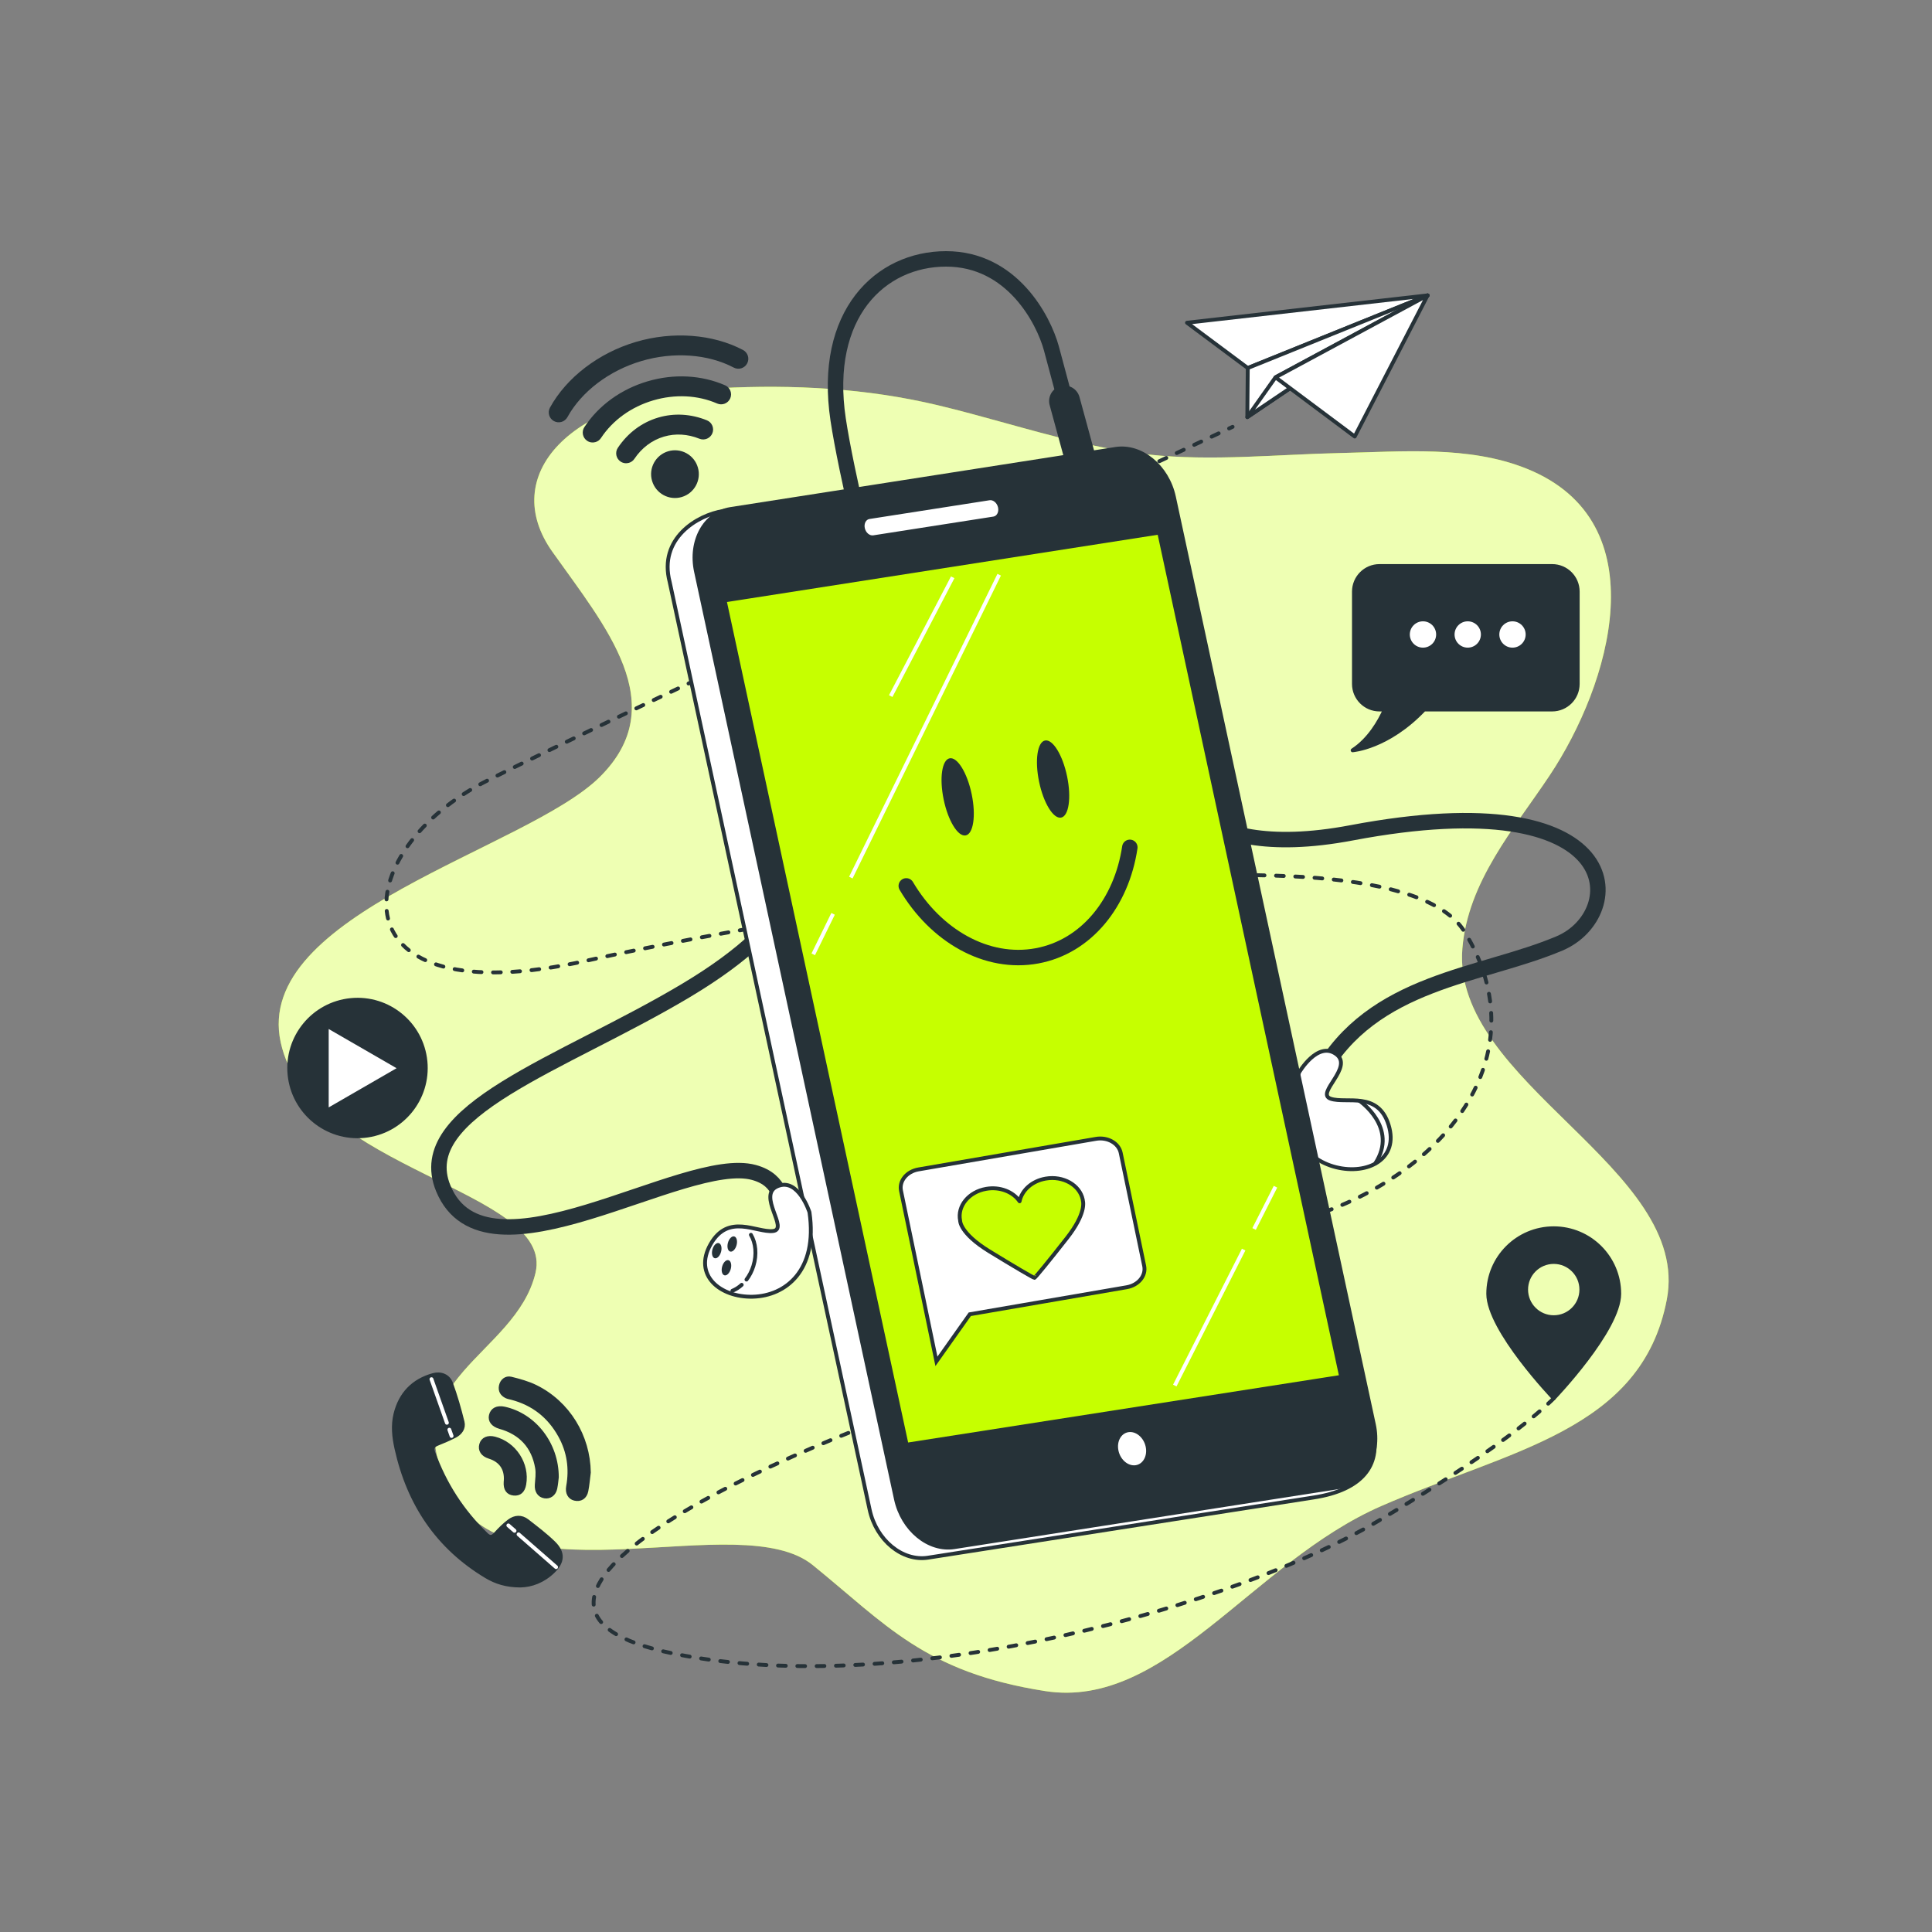 <svg xmlns="http://www.w3.org/2000/svg" xmlns:xlink="http://www.w3.org/1999/xlink" x="0px" y="0px" viewBox="0 0 500 500" style="enable-background:new 0 0 500 500;" xml:space="preserve"><rect x="0" y="0" width="500" height="500" fill="#808080" stroke="none"/><g id="Background_Simple">	<g>		<path style="fill:#C6FF00;" d="M259.915,109.416c-5.749-1.591-11.498-3.18-17.293-4.56c-18.344-4.367-37.353-5.39-56.204-4.406    c-39.857,2.081-57.25,22.896-43.481,42.323c13.769,19.427,31.161,39.548,12.32,58.281s-89.861,35.385-82.614,68.689    c7.247,33.304,71.019,38.16,65.946,59.669c-5.073,21.509-37.683,27.753-21.74,56.894c15.943,29.141,74.642,3.469,93.484,18.733    c18.842,15.264,28.987,27.753,60.149,32.61c31.161,4.857,53.626-33.304,86.962-47.874c33.335-14.57,67.395-19.427,73.918-53.425    c6.522-33.997-55.798-56.199-52.902-90.89c1.448-17.34,13.314-30.869,22.561-44.734c15.622-23.423,28.498-65.638-5.964-79.451    c-14.986-6.007-32.212-4.373-48.003-4.035c-16.422,0.351-33.453,2.193-49.821,0.391    C284.489,116.229,272.201,112.817,259.915,109.416z"></path>		<path style="opacity:0.7;fill:#FFFFFF;" d="M259.915,109.416c-5.749-1.591-11.498-3.18-17.293-4.56    c-18.344-4.367-37.353-5.39-56.204-4.406c-39.857,2.081-57.25,22.896-43.481,42.323c13.769,19.427,31.161,39.548,12.32,58.281    s-89.861,35.385-82.614,68.689c7.247,33.304,71.019,38.16,65.946,59.669c-5.073,21.509-37.683,27.753-21.74,56.894    c15.943,29.141,74.642,3.469,93.484,18.733c18.842,15.264,28.987,27.753,60.149,32.61c31.161,4.857,53.626-33.304,86.962-47.874    c33.335-14.57,67.395-19.427,73.918-53.425c6.522-33.997-55.798-56.199-52.902-90.89c1.448-17.34,13.314-30.869,22.561-44.734    c15.622-23.423,28.498-65.638-5.964-79.451c-14.986-6.007-32.212-4.373-48.003-4.035c-16.422,0.351-33.453,2.193-49.821,0.391    C284.489,116.229,272.201,112.817,259.915,109.416z"></path>	</g></g><g id="Graphics">	<g>		<g>			<g>				<path style="fill:none;stroke:#263238;stroke-linecap:round;stroke-linejoin:round;" d="M318.994,110.466      c0,0-0.309,0.145-0.902,0.422"></path>				<path style="fill:none;stroke:#263238;stroke-linecap:round;stroke-linejoin:round;stroke-dasharray:1.996,2.994;" d="      M315.384,112.158c-23.538,11.036-155.265,72.848-189.027,89.729c-37.116,18.558-40.525,61.565,25.542,46.718      c42.188-9.48,207.109-40.086,227.152-7.423c19.625,31.981-5.039,63.625-42.533,74.526"></path>				<path style="fill:none;stroke:#263238;stroke-linecap:round;stroke-linejoin:round;" d="M335.07,316.117      c-0.321,0.088-0.643,0.174-0.966,0.26"></path>			</g>		</g>					<path style="fill:none;stroke:#263238;stroke-linecap:round;stroke-linejoin:round;stroke-miterlimit:10;stroke-dasharray:2,3;" d="    M402.107,361.873c0,0-9.65,10.611-45.566,31.834c-35.915,21.223-121.622,46.527-182.025,34.283    c-60.403-12.244,23.671-52.24,81.626-70.198"></path>		<g>			<polygon style="fill:#FFFFFF;stroke:#263238;stroke-linecap:round;stroke-linejoin:round;stroke-miterlimit:10;" points="     369.449,76.451 307.195,83.523 322.919,95.244    "></polygon>			<polygon style="fill:#FFFFFF;stroke:#263238;stroke-linecap:round;stroke-linejoin:round;stroke-miterlimit:10;" points="     322.919,95.244 322.804,107.95 369.449,76.451    "></polygon>			<polygon style="fill:#FFFFFF;stroke:#263238;stroke-linecap:round;stroke-linejoin:round;stroke-miterlimit:10;" points="     322.804,107.95 330.096,97.651 369.449,76.451    "></polygon>			<polygon style="fill:#FFFFFF;stroke:#263238;stroke-linecap:round;stroke-linejoin:round;stroke-miterlimit:10;" points="     330.096,97.651 350.602,112.971 369.449,76.451    "></polygon>		</g>		<path id="XMLID_18_" style="fill:#263238;stroke:#263238;stroke-linecap:round;stroke-linejoin:round;stroke-miterlimit:10;" d="    M402.107,317.876c-9.361,0-16.95,7.589-16.95,16.95c0,9.361,16.95,27.047,16.95,27.047s16.949-17.686,16.949-27.047    C419.057,325.464,411.468,317.876,402.107,317.876z M402.107,340.889c-3.946,0-7.145-3.199-7.145-7.145    c0-3.946,3.199-7.145,7.145-7.145c3.946,0,7.145,3.199,7.145,7.145C409.253,337.69,406.054,340.889,402.107,340.889z"></path>		<g>			<path style="fill:#263238;" d="M192.29,90.576c-7.815-4.118-18.166-4.902-27.69-2.098c-9.648,2.841-17.971,9.198-22.265,17.004     c-0.685,1.245-0.231,2.81,1.014,3.495c0.626,0.344,1.332,0.401,1.967,0.214c0.629-0.185,1.187-0.609,1.528-1.228     c3.654-6.643,10.835-12.081,19.209-14.547c8.269-2.435,17.179-1.794,23.837,1.714c1.257,0.663,2.814,0.18,3.476-1.077     C194.03,92.795,193.548,91.239,192.29,90.576z"></path>			<path style="fill:#263238;" d="M187.652,99.71c-6.127-2.666-13.246-3.031-20.047-1.029c-6.855,2.019-12.669,6.227-16.37,11.85     c-0.781,1.187-0.453,2.783,0.734,3.564c0.658,0.433,1.442,0.525,2.143,0.319c0.563-0.166,1.073-0.524,1.421-1.053     c3.033-4.607,7.836-8.067,13.525-9.743c5.644-1.662,11.518-1.374,16.54,0.811c1.303,0.567,2.819-0.03,3.386-1.333     C189.552,101.794,188.955,100.277,187.652,99.71z"></path>			<path style="fill:#263238;" d="M182.941,108.772c-4.135-1.669-8.483-1.915-12.574-0.711c-4.253,1.253-7.872,3.957-10.464,7.821     c-0.792,1.18-0.477,2.779,0.703,3.571c0.661,0.443,1.454,0.54,2.162,0.331c0.556-0.164,1.061-0.515,1.409-1.035     c1.914-2.854,4.558-4.842,7.644-5.751c2.966-0.873,6.146-0.685,9.194,0.546c1.317,0.532,2.817-0.105,3.349-1.423     C184.896,110.804,184.259,109.304,182.941,108.772z"></path>			<path style="fill:#263238;" d="M172.935,116.784c-3.272,0.963-5.143,4.397-4.18,7.669c0.963,3.272,4.397,5.143,7.669,4.18     c3.272-0.963,5.143-4.397,4.18-7.669C179.641,117.692,176.207,115.82,172.935,116.784z"></path>		</g>		<g>			<path id="XMLID_17_" style="fill:#263238;stroke:#263238;stroke-linecap:round;stroke-linejoin:round;stroke-miterlimit:10;" d="     M401.693,146.487h-44.677c-3.656,0-6.619,2.964-6.619,6.619v23.895c0,3.656,2.964,6.619,6.619,6.619h1.391     c-1.387,3.083-4.055,7.768-8.351,10.561c0,0,9.063-0.632,18.508-10.561h33.129c3.656,0,6.619-2.964,6.619-6.619v-23.895     C408.312,149.451,405.349,146.487,401.693,146.487z"></path>			<g>				<path id="XMLID_16_" style="fill:#FFFFFF;" d="M371.672,164.203c0-1.882-1.525-3.407-3.407-3.407      c-1.881,0-3.407,1.525-3.407,3.407s1.525,3.407,3.407,3.407C370.147,167.609,371.672,166.084,371.672,164.203z"></path>				<circle id="XMLID_15_" style="fill:#FFFFFF;" cx="379.848" cy="164.203" r="3.407"></circle>				<path id="XMLID_14_" style="fill:#FFFFFF;" d="M394.838,164.203c0-1.882-1.525-3.407-3.407-3.407      c-1.882,0-3.407,1.525-3.407,3.407s1.525,3.407,3.407,3.407C393.313,167.609,394.838,166.084,394.838,164.203z"></path>			</g>		</g>		<g id="XMLID_11_">							<ellipse id="XMLID_13_" transform="matrix(0.995 -0.098 0.098 0.995 -26.649 10.4)" style="fill:#263238;stroke:#263238;stroke-linecap:round;stroke-linejoin:round;stroke-miterlimit:10;" cx="92.541" cy="276.451" rx="17.672" ry="17.673"></ellipse>							<polygon id="XMLID_12_" style="fill:#FFFFFF;stroke:#263238;stroke-linecap:round;stroke-linejoin:round;stroke-miterlimit:10;" points="     84.566,265.442 103.634,276.451 84.566,287.459    "></polygon>		</g>		<g>			<g>				<path style="fill:#263238;stroke:#263238;stroke-linecap:round;stroke-linejoin:round;stroke-miterlimit:10;" d="      M134.656,410.333c-3.598-0.012-6.32-0.876-8.803-2.365c-12.642-7.576-20.09-18.839-23.247-33.081      c-0.652-2.941-0.986-5.962-0.258-8.929c1.282-5.226,4.563-8.654,9.77-10.096c1.964-0.544,3.899,0.227,4.599,2.132      c1.202,3.271,2.166,6.643,2.998,10.03c0.387,1.576-0.561,2.881-2.007,3.613c-1.478,0.748-3,1.424-4.544,2.027      c-1.165,0.455-1.418,1.163-1.016,2.278c2.934,8.126,7.491,15.196,13.712,21.197c0.918,0.886,1.584,0.74,2.417-0.18      c1.076-1.189,2.232-2.341,3.511-3.3c1.451-1.088,3.143-1.215,4.635-0.052c2.36,1.839,4.773,3.648,6.9,5.738      c2.522,2.48,2.355,4.862-0.179,7.333C140.61,409.152,137.519,410.288,134.656,410.333z"></path>				<path style="fill:#263238;stroke:#263238;stroke-linecap:round;stroke-linejoin:round;stroke-miterlimit:10;" d="      M152.397,381.067c-0.207,1.595-0.329,3.207-0.643,4.781c-0.329,1.652-1.532,2.377-3.035,2.021      c-1.309-0.31-1.99-1.541-1.695-3.164c0.839-4.617,0.204-9.014-2.059-13.122c-2.788-5.059-6.983-8.371-12.603-9.827      c-0.445-0.115-0.917-0.182-1.322-0.383c-1.108-0.549-1.663-1.451-1.414-2.706c0.255-1.286,1.314-2.199,2.622-1.875      c2.174,0.539,4.391,1.139,6.388,2.125C147.042,363.066,152.27,371.687,152.397,381.067z"></path>				<path style="fill:#263238;stroke:#263238;stroke-linecap:round;stroke-linejoin:round;stroke-miterlimit:10;" d="      M144.111,382.315c-0.079,0.598-0.162,1.752-0.395,2.875c-0.307,1.483-1.464,2.296-2.772,2.08c-1.39-0.229-2.142-1.4-2.034-2.975      c0.101-1.462,0.332-2.973,0.09-4.391c-0.942-5.531-4.214-9.068-9.617-10.601c-1.763-0.5-2.661-1.616-2.34-3.002      c0.346-1.495,1.655-2.155,3.482-1.757C138.268,366.233,144.129,373.66,144.111,382.315z"></path>				<path style="fill:#263238;stroke:#263238;stroke-linecap:round;stroke-linejoin:round;stroke-miterlimit:10;" d="      M130.889,383.135c0.186-3.066-1.303-5.206-4.257-6.121c-1.705-0.528-2.498-1.726-2.098-3.168      c0.389-1.402,1.722-1.998,3.471-1.55c5.155,1.318,8.593,6.616,7.677,11.83c-0.309,1.759-1.235,2.574-2.746,2.417      c-1.48-0.154-2.201-1.19-2.083-2.995C130.864,383.411,130.878,383.273,130.889,383.135z"></path>			</g>							<line style="fill:none;stroke:#FFFFFF;stroke-linecap:round;stroke-linejoin:round;stroke-miterlimit:10;" x1="116.291" y1="370.004" x2="116.867" y2="371.629"></line>							<line style="fill:none;stroke:#FFFFFF;stroke-linecap:round;stroke-linejoin:round;stroke-miterlimit:10;" x1="111.665" y1="356.933" x2="115.658" y2="368.215"></line>							<line style="fill:none;stroke:#FFFFFF;stroke-linecap:round;stroke-linejoin:round;stroke-miterlimit:10;" x1="134.207" y1="397.089" x2="143.918" y2="405.573"></line>							<line style="fill:none;stroke:#FFFFFF;stroke-linecap:round;stroke-linejoin:round;stroke-miterlimit:10;" x1="131.563" y1="394.779" x2="133.157" y2="396.171"></line>		</g>	</g></g><g id="Device">	<g>		<g>			<path style="fill:none;stroke:#263238;stroke-width:4;stroke-linecap:round;stroke-linejoin:round;stroke-miterlimit:10;" d="     M277.551,110.607c0,0-3.407-12.946-5.451-20.441C270.056,82.671,261.88,67,244.846,67c-17.034,0-32.024,14.309-27.936,41.563     c4.088,27.254,27.254,113.105,27.254,113.105"></path>			<path style="fill:none;stroke:#263238;stroke-width:4;stroke-linecap:round;stroke-linejoin:round;stroke-miterlimit:10;" d="     M206.009,224.393c0,0,3.407,12.946-28.617,32.024c-32.024,19.078-70.908,31.046-62.685,51.102     c10.954,26.717,62.314-9.021,80.4-4.088c7.495,2.044,6.753,7.974,8.057,9.343"></path>			<path style="fill:none;stroke:#263238;stroke-width:4;stroke-linecap:round;stroke-linejoin:round;stroke-miterlimit:10;" d="     M301.399,199.864c0,0,4.447,23.991,48.376,15.671c72.067-13.649,71.542,21.122,53.827,28.617     c-20.43,8.643-48.376,9.539-62.003,34.068"></path>							<line style="fill:none;stroke:#263238;stroke-width:8;stroke-linecap:round;stroke-linejoin:round;stroke-miterlimit:10;" x1="279.595" y1="118.783" x2="275.507" y2="103.793"></line>		</g>		<g>			<path style="fill:#FFFFFF;stroke:#263238;stroke-linecap:round;stroke-linejoin:round;stroke-miterlimit:10;" d="     M336.209,277.539c0,0,4.77-8.176,9.539-4.77s-5.451,10.22-1.363,11.583c4.088,1.363,12.264-2.044,14.99,6.814     c2.725,8.858-5.451,12.946-13.627,10.902C337.572,300.024,330.759,291.848,336.209,277.539z"></path>			<path style="fill:none;stroke:#263238;stroke-linecap:round;stroke-linejoin:round;stroke-miterlimit:10;" d="M351.855,284.904     c0,0,10.129,6.945,4.052,16.206"></path>		</g>		<g>			<path style="fill:#FFFFFF;stroke:#263238;stroke-linecap:round;stroke-linejoin:round;stroke-miterlimit:10;" d="     M339.799,387.573l-99.63,15.552c-6.641,1.037-13.404-4.526-15.107-12.424l-51.745-240.062     c-2.965-11.314,7.195-17.352,13.836-18.388l94.735-13.343c6.641-1.037,13.405,4.526,15.107,12.425l58.393,239.675     C357.09,378.905,352.956,385.598,339.799,387.573z"></path>			<path style="fill:#263238;stroke:#263238;stroke-linecap:round;stroke-linejoin:round;stroke-miterlimit:10;" d="     M346.612,384.847l-99.63,15.552c-6.641,1.037-13.405-4.526-15.107-12.425L180.13,147.913c-1.702-7.899,2.301-15.142,8.942-16.179     l99.63-15.552c6.641-1.037,13.404,4.526,15.107,12.425l51.745,240.062C357.257,376.567,353.253,383.81,346.612,384.847z"></path>			<polygon style="fill:#C6FF00;stroke:#263238;stroke-linecap:round;stroke-linejoin:round;stroke-miterlimit:10;" points="     347.098,356.328 234.634,373.884 187.537,155.388 300.001,137.832    "></polygon>			<g>				<path style="fill:#263238;" d="M251.475,205.555c1.141,5.511,0.44,10.28-1.564,10.651c-2.004,0.372-4.554-3.795-5.694-9.306      c-1.141-5.511-0.44-10.28,1.564-10.652C247.785,195.878,250.334,200.044,251.475,205.555z"></path>				<path style="fill:#263238;" d="M276.167,200.944c1.141,5.511,0.44,10.28-1.564,10.652c-2.004,0.372-4.554-3.795-5.694-9.306      c-1.141-5.511-0.44-10.28,1.564-10.651C272.477,191.267,275.026,195.433,276.167,200.944z"></path>				<path style="fill:none;stroke:#263238;stroke-width:4;stroke-linecap:round;stroke-linejoin:round;stroke-miterlimit:10;" d="      M234.543,229.269c7.63,12.91,20.812,20.517,33.84,18.102c12.799-2.373,21.88-13.758,24.015-28.078"></path>			</g>			<g>				<line style="fill:none;stroke:#FFFFFF;stroke-miterlimit:10;" x1="215.598" y1="236.504" x2="210.469" y2="246.976"></line>				<line style="fill:none;stroke:#FFFFFF;stroke-miterlimit:10;" x1="258.587" y1="148.736" x2="220.194" y2="227.121"></line>				<line style="fill:none;stroke:#FFFFFF;stroke-miterlimit:10;" x1="246.557" y1="149.404" x2="230.518" y2="180.146"></line>				<line style="fill:none;stroke:#FFFFFF;stroke-miterlimit:10;" x1="321.856" y1="323.39" x2="304.031" y2="358.582"></line>				<line style="fill:none;stroke:#FFFFFF;stroke-miterlimit:10;" x1="330.095" y1="307.123" x2="324.557" y2="318.057"></line>			</g>			<path style="fill:#FFFFFF;stroke:#263238;stroke-linecap:round;stroke-linejoin:round;stroke-miterlimit:10;" d="     M257.154,134.189l-31.078,4.851c-1.212,0.189-2.447-0.826-2.758-2.268l0,0c-0.311-1.442,0.42-2.764,1.632-2.953l31.078-4.851     c1.212-0.189,2.447,0.826,2.758,2.268l0,0C259.096,132.678,258.366,134,257.154,134.189z"></path>			<path style="fill:#FFFFFF;stroke:#263238;stroke-linecap:round;stroke-linejoin:round;stroke-miterlimit:10;" d="     M296.989,374.291c-0.567-2.633-2.822-4.487-5.036-4.141c-2.214,0.346-3.548,2.76-2.981,5.393     c0.568,2.633,2.822,4.487,5.036,4.142C296.222,379.338,297.556,376.924,296.989,374.291z"></path>		</g>		<g>			<path style="fill:#FFFFFF;stroke:#263238;stroke-miterlimit:10;" d="M283.622,294.735l-45.925,7.909     c-3.02,0.52-5.042,2.988-4.518,5.513l5.921,28.51l0.155,0.745l3.094,14.9l8.632-12.184l40.616-6.995     c3.02-0.52,5.042-2.988,4.518-5.513l-6.075-29.255C289.515,295.84,286.642,294.215,283.622,294.735z"></path>			<path style="fill:#C6FF00;stroke:#263238;stroke-linecap:round;stroke-linejoin:round;stroke-miterlimit:10;" d="     M280.328,311.857c0-0.002,0-0.004,0-0.006c0.033-0.572-0.031-0.962-0.087-1.181c-0.013-0.074-0.017-0.148-0.032-0.223     c-0.784-3.773-5.077-6.202-9.59-5.425c-3.552,0.612-6.172,3.029-6.748,5.869c-1.676-2.453-5.084-3.832-8.636-3.22     c-4.513,0.777-7.536,4.466-6.753,8.239c0,0-0.119,3.225,7.538,7.923c6.292,3.86,11.603,6.979,11.7,6.867     c0.132,0.072,3.951-4.601,8.437-10.335c2.423-3.097,3.482-5.4,3.913-7.003c0.105-0.348,0.176-0.704,0.216-1.065     C280.307,312.14,280.32,311.994,280.328,311.857z"></path>		</g>		<g>			<path style="fill:#FFFFFF;stroke:#263238;stroke-linecap:round;stroke-linejoin:round;stroke-miterlimit:10;" d="     M209.489,313.722c0,0-2.876-9.018-8.273-6.731c-5.396,2.288,3.097,11.161-1.19,11.602c-4.287,0.441-11.526-4.664-16.113,3.389     c-4.587,8.052,2.504,13.822,10.929,13.605C203.267,335.371,211.696,328.873,209.489,313.722z"></path>			<g>				<path style="fill:#263238;" d="M190.621,322.247c-0.291,1.08-1.027,1.822-1.644,1.655c-0.617-0.166-0.882-1.177-0.592-2.257      c0.291-1.08,1.027-1.822,1.644-1.656C190.647,320.156,190.912,321.167,190.621,322.247z"></path>				<path style="fill:#263238;" d="M186.609,323.972c-0.291,1.08-1.027,1.822-1.644,1.655c-0.617-0.166-0.882-1.177-0.592-2.257      c0.291-1.08,1.027-1.822,1.644-1.656C186.635,321.882,186.9,322.892,186.609,323.972z"></path>				<path style="fill:#263238;" d="M189.122,328.394c-0.291,1.08-1.027,1.822-1.644,1.655c-0.617-0.166-0.882-1.177-0.591-2.257      c0.291-1.08,1.027-1.822,1.644-1.655S189.412,327.314,189.122,328.394z"></path>			</g>			<path style="fill:none;stroke:#263238;stroke-linecap:round;stroke-linejoin:round;stroke-miterlimit:10;" d="M191.952,332.511     c-0.743,0.676-1.56,1.2-2.411,1.542"></path>			<path style="fill:none;stroke:#263238;stroke-linecap:round;stroke-linejoin:round;stroke-miterlimit:10;" d="M194.334,319.565     c1.244,2.107,1.566,5.081,0.647,8.052c-0.413,1.335-1.033,2.529-1.792,3.533"></path>		</g>	</g></g></svg>